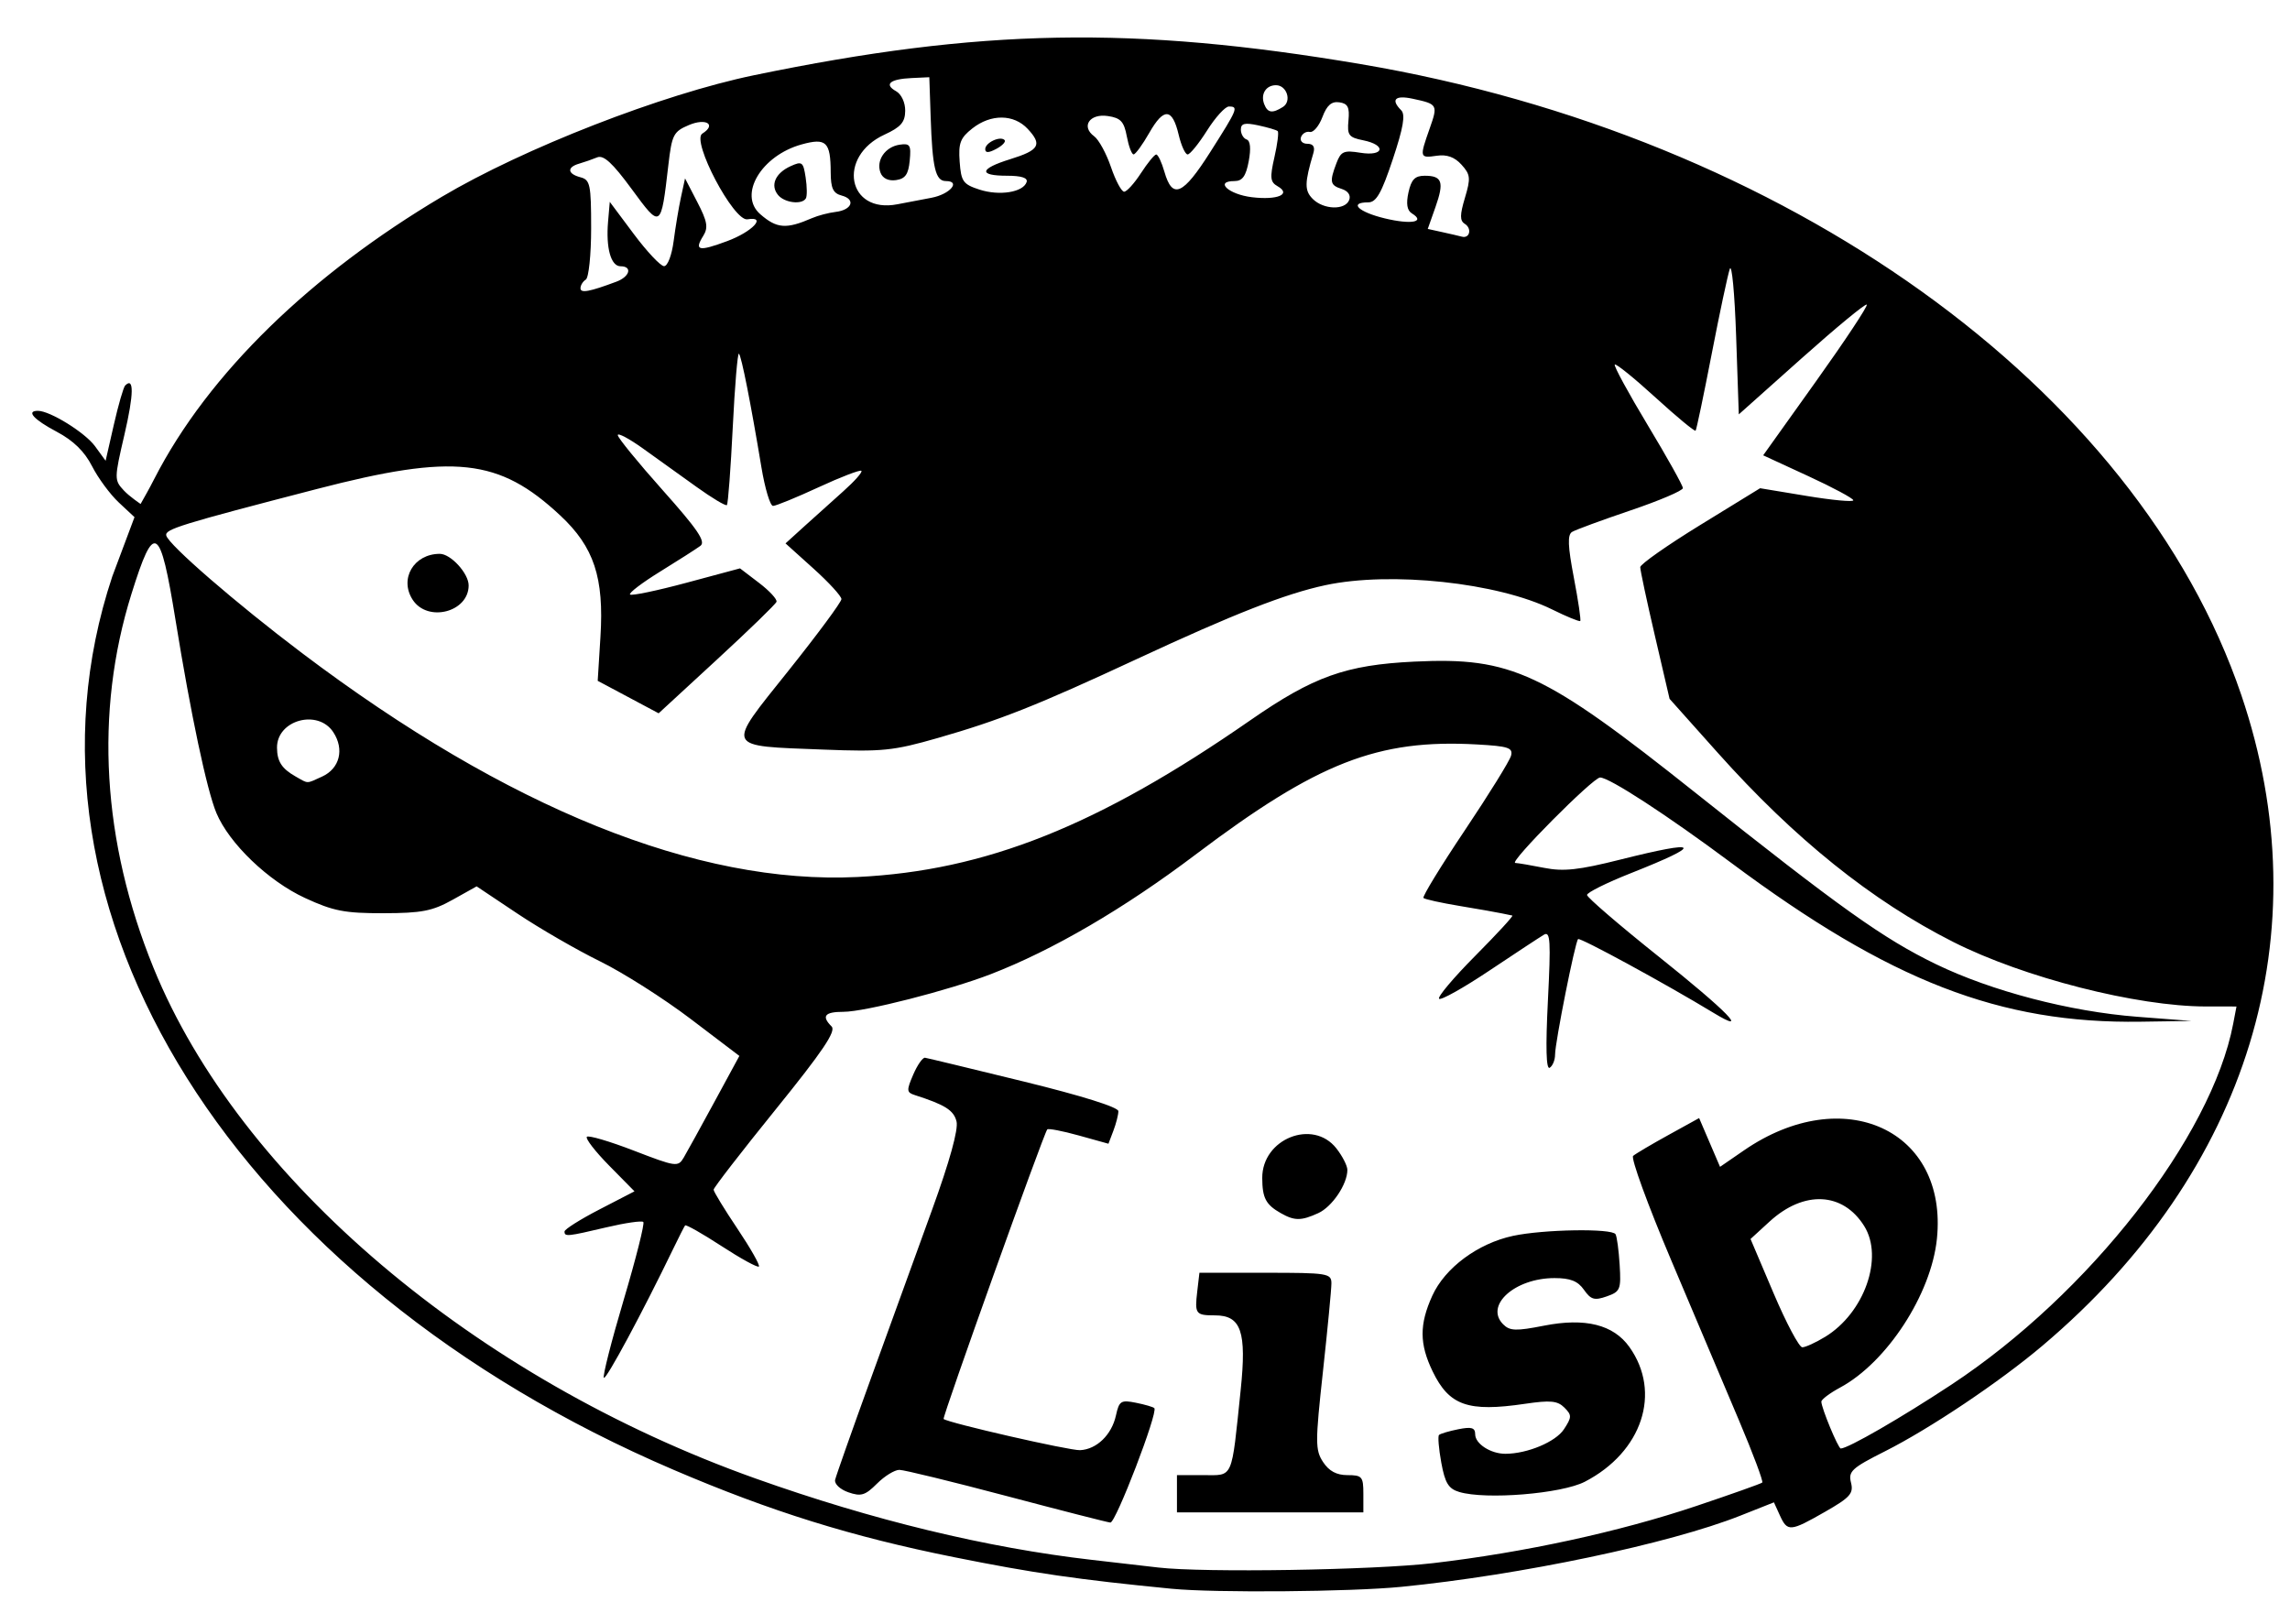 <?xml version="1.0" encoding="UTF-8" standalone="no"?>
<svg
   xmlns:dc="http://purl.org/dc/elements/1.1/"
   xmlns:cc="http://creativecommons.org/ns#"
   xmlns:rdf="http://www.w3.org/1999/02/22-rdf-syntax-ns#"
   xmlns:svg="http://www.w3.org/2000/svg"
   xmlns="http://www.w3.org/2000/svg"
   viewBox="0 0 387 274.5"
   height="274.5"
   width="387"
   version="1.1"
   id="svg3504">
  <defs
     id="defs3508" />
  <path
     id="path3514"
     d="m 198,268.503 c -15.923,-1.561 -23.298,-2.631 -36.822,-5.346 C 143.925,259.695 130.286,255.445 113.85,248.41 39.715,216.68 0.211,153.811 18.976,97.422 L 22.73,87.4 20.073,84.918 c -1.461,-1.365 -3.494,-4.122 -4.516,-6.126 -1.275,-2.499 -3.151,-4.33 -5.972,-5.826 -3.908,-2.073 -5.221,-3.535 -3.177,-3.535 2.044,0 7.969,3.675 9.654,5.988 l 1.786,2.452 1.391,-6.099 c 0.765,-3.354 1.626,-6.333 1.912,-6.62 1.515,-1.515 1.474,1.436 -0.116,8.282 -1.742,7.502 -1.744,7.699 -0.086,9.479 0.931,1 2.812,2.259 2.812,2.259 0.859,-1.55 1.292,-2.248 2.297,-4.212 C 35.266,62.964 52.758,46.273 74.615,33.288 88.473,25.055 111.934,15.916 127.448,12.708 165.664,4.804 191.556,4.331 229.95,10.834 301.854,23.013 361.126,65.476 378.769,117.45 c 13.626,40.138 1.289,80.5 -33.619,109.991 -7.269,6.141 -19.017,14.015 -26.632,17.85 -5.573,2.806 -6.186,3.372 -5.709,5.27 0.462,1.839 -0.128,2.504 -4.372,4.932 -5.907,3.38 -6.369,3.416 -7.65,0.607 l -1.002,-2.2 -5.667,2.247 c -11.977,4.749 -37.197,10.046 -57.288,12.031 -8.621,0.852 -31.497,1.043 -38.83,0.324 z m 44.21,-4.331 c 15.386,-1.8 31.458,-5.29 44.44,-9.651 5.94,-1.995 10.964,-3.779 11.165,-3.965 0.201,-0.185 -1.563,-4.897 -3.92,-10.472 -2.356,-5.574 -7.519,-17.773 -11.472,-27.108 -3.953,-9.335 -6.847,-17.268 -6.43,-17.629 0.416,-0.361 3.096,-1.946 5.955,-3.523 l 5.198,-2.867 1.767,4.121 1.767,4.121 4.051,-2.787 c 16.815,-11.569 34.498,-3.449 32.598,14.968 -0.967,9.367 -8.453,20.863 -16.358,25.121 -1.743,0.939 -3.169,2.011 -3.169,2.384 0,1.043 2.846,7.914 3.278,7.914 1.218,0 10.177,-5.169 18.695,-10.787 23.258,-15.338 43.972,-41.864 47.624,-60.988 l 0.559,-2.925 -5.152,-0.003 c -11.686,-0.006 -30.772,-4.875 -42.686,-10.89 -13.798,-6.965 -26.842,-17.444 -39.853,-32.016 L 282.15,118.105 279.666,107.427 C 278.299,101.555 277.187,96.345 277.194,95.85 c 0.007,-0.495 4.567,-3.699 10.134,-7.119 l 10.122,-6.219 7.875,1.304 c 4.331,0.717 7.875,1.047 7.875,0.732 0,-0.315 -3.427,-2.153 -7.615,-4.085 L 297.97,76.95 306.921,64.411 c 4.923,-6.896 8.774,-12.716 8.557,-12.933 -0.217,-0.217 -5.172,3.869 -11.011,9.079 L 293.85,70.031 293.4,56.841 C 293.152,49.586 292.67,44.46 292.327,45.45 c -0.343,0.99 -1.722,7.47 -3.064,14.4 -1.343,6.93 -2.563,12.751 -2.712,12.935 -0.149,0.184 -3.199,-2.339 -6.779,-5.606 -3.58,-3.267 -6.677,-5.773 -6.883,-5.567 -0.205,0.205 2.301,4.811 5.569,10.236 3.268,5.424 5.942,10.212 5.942,10.64 0,0.428 -3.98,2.125 -8.845,3.772 -4.865,1.647 -9.316,3.285 -9.891,3.64 -0.785,0.485 -0.708,2.407 0.307,7.712 0.744,3.886 1.231,7.187 1.083,7.335 -0.148,0.148 -2.279,-0.725 -4.736,-1.941 -9.191,-4.546 -27.284,-6.483 -38.358,-4.106 -6.757,1.451 -15.471,4.865 -31.809,12.464 -16.883,7.853 -23.174,10.349 -33.673,13.36 -7.531,2.16 -9.369,2.347 -19.276,1.959 -16.898,-0.662 -16.602,-0.004 -5.985,-13.296 4.937,-6.181 8.978,-11.643 8.98,-12.138 0.002,-0.495 -2.122,-2.816 -4.721,-5.157 L 132.75,91.835 135.9,88.974 c 1.732,-1.574 4.705,-4.246 6.605,-5.938 1.9,-1.692 3.281,-3.251 3.068,-3.464 -0.213,-0.213 -3.463,1.033 -7.221,2.77 C 134.593,84.079 131.123,85.5 130.64,85.5 c -0.483,0 -1.366,-2.936 -1.963,-6.525 -1.817,-10.928 -3.368,-18.765 -3.799,-19.196 -0.225,-0.225 -0.694,5.358 -1.043,12.406 -0.349,7.048 -0.795,12.976 -0.993,13.173 -0.197,0.197 -2.503,-1.182 -5.126,-3.065 -2.622,-1.883 -6.691,-4.801 -9.042,-6.484 -2.351,-1.684 -4.275,-2.706 -4.275,-2.272 0,0.434 3.415,4.62 7.59,9.302 5.928,6.649 7.324,8.709 6.377,9.412 -0.667,0.495 -3.718,2.446 -6.78,4.335 -3.062,1.889 -5.363,3.639 -5.113,3.889 0.25,0.25 4.534,-0.642 9.52,-1.982 l 9.066,-2.436 3.218,2.455 c 1.77,1.35 3.096,2.789 2.946,3.198 -0.15,0.409 -4.692,4.816 -10.094,9.792 l -9.822,9.049 -5.149,-2.745 -5.149,-2.745 0.464,-7.442 C 102.097,97.601 100.388,92.441 94.679,87.114 84.321,77.447 76.761,76.625 53.55,82.643 30.436,88.636 27.831,89.441 28.097,90.506 28.491,92.079 39.926,101.98 51.041,110.373 c 34.759,26.245 66.791,39.16 93.859,37.842 21.668,-1.055 40.687,-8.64 66.378,-26.473 10.681,-7.414 16.144,-9.369 27.736,-9.927 16.44,-0.792 21.825,1.725 47.636,22.265 24.257,19.302 31.651,24.571 40.5,28.86 9.408,4.56 22.66,8.023 34.053,8.9 l 9.147,0.704 -8.55,0.127 C 337.99,173.024 319.426,165.828 292.586,145.839 281.74,137.762 271.97,131.4 270.411,131.4 c -1.191,0 -15.48,14.388 -14.34,14.439 0.483,0.021 2.701,0.399 4.929,0.839 3.228,0.638 5.817,0.356 12.763,-1.389 13.677,-3.436 14.316,-2.656 1.862,2.274 -4.084,1.616 -7.425,3.276 -7.425,3.688 0,0.412 5.468,5.113 12.15,10.447 11.586,9.248 15.531,13.299 9.225,9.474 -8.101,-4.915 -22.56,-12.788 -22.886,-12.462 -0.51,0.51 -3.889,17.472 -3.889,19.523 0,0.913 -0.408,1.912 -0.906,2.22 -0.603,0.372 -0.704,-3.43 -0.304,-11.34 0.512,-10.116 0.412,-11.787 -0.669,-11.146 -0.699,0.415 -4.849,3.145 -9.222,6.067 -4.373,2.922 -8.199,5.066 -8.501,4.763 -0.303,-0.303 2.455,-3.576 6.128,-7.274 3.673,-3.698 6.486,-6.755 6.251,-6.793 -0.235,-0.038 -1.035,-0.202 -1.777,-0.366 -0.743,-0.163 -3.935,-0.726 -7.094,-1.25 -3.159,-0.524 -5.925,-1.134 -6.146,-1.355 -0.221,-0.221 2.927,-5.371 6.996,-11.444 4.069,-6.073 7.581,-11.742 7.805,-12.599 0.351,-1.341 -0.447,-1.605 -5.752,-1.902 -16.765,-0.939 -26.954,3.048 -47.559,18.609 -12.109,9.145 -24.156,16.177 -34.65,20.227 -7.044,2.719 -21.251,6.348 -24.849,6.348 -3.185,0 -3.77,0.722 -2.01,2.482 0.789,0.789 -1.503,4.187 -9.45,14.012 -5.771,7.133 -10.492,13.238 -10.492,13.566 0,0.328 1.811,3.296 4.024,6.595 2.213,3.299 3.845,6.177 3.627,6.395 -0.218,0.218 -3.054,-1.334 -6.301,-3.449 -3.247,-2.115 -6.024,-3.69 -6.171,-3.498 -0.147,0.192 -1.049,1.968 -2.006,3.948 -5.182,10.729 -11.34,22.184 -11.721,21.803 -0.24,-0.24 1.265,-6.16 3.345,-13.155 2.079,-6.996 3.574,-12.926 3.322,-13.178 -0.252,-0.252 -3.049,0.151 -6.214,0.898 -6.662,1.57 -7.106,1.615 -7.102,0.708 0.002,-0.371 2.662,-2.05 5.913,-3.731 l 5.909,-3.056 -4.283,-4.349 c -2.356,-2.392 -4.049,-4.583 -3.763,-4.869 0.286,-0.286 3.862,0.768 7.946,2.343 7.123,2.747 7.466,2.795 8.421,1.175 0.547,-0.929 2.887,-5.175 5.2,-9.437 l 4.205,-7.748 -8.251,-6.265 c -4.538,-3.446 -11.428,-7.823 -15.311,-9.727 -3.883,-1.904 -10.161,-5.533 -13.95,-8.063 L 80.55,149.798 76.5,152.059 c -3.429,1.915 -5.222,2.263 -11.7,2.276 -6.549,0.013 -8.457,-0.358 -13.261,-2.576 C 45.33,148.891 38.721,142.546 36.563,137.382 34.957,133.538 32.236,120.686 29.664,104.795 27.048,88.635 26.068,88.054 22.212,100.386 c -6.253,19.997 -4.959,41.852 3.743,63.212 14.523,35.649 54.278,69.365 101.718,86.267 19.761,7.04 39.06,11.711 56.828,13.753 4.702,0.54 9.765,1.124 11.25,1.297 7.697,0.897 36.355,0.439 46.46,-0.743 z M 170.1,252.83 c -9.158,-2.425 -17.304,-4.413 -18.102,-4.419 -0.799,-0.006 -2.504,1.041 -3.789,2.326 -1.997,1.997 -2.702,2.21 -4.848,1.462 -1.4,-0.488 -2.385,-1.422 -2.227,-2.112 0.156,-0.681 2.854,-8.325 5.995,-16.988 3.141,-8.662 7.811,-21.539 10.378,-28.615 2.991,-8.244 4.478,-13.618 4.141,-14.961 -0.474,-1.89 -1.94,-2.815 -7.047,-4.451 -1.4,-0.448 -1.426,-0.778 -0.27,-3.459 0.703,-1.63 1.602,-2.914 1.998,-2.853 0.396,0.061 7.909,1.871 16.695,4.024 9.777,2.395 15.975,4.338 15.975,5.006 0,0.601 -0.377,2.085 -0.838,3.298 l -0.838,2.205 -5.013,-1.395 c -2.757,-0.767 -5.155,-1.227 -5.329,-1.022 -0.621,0.735 -17.793,48.711 -17.515,48.935 0.84,0.678 21.303,5.355 23.061,5.271 2.805,-0.134 5.343,-2.592 6.064,-5.87 0.54,-2.457 0.843,-2.651 3.36,-2.147 1.522,0.304 2.929,0.715 3.126,0.912 0.674,0.674 -6.525,19.42 -7.428,19.34 -0.495,-0.044 -8.393,-2.063 -17.55,-4.488 z m 28.8,-0.38 0,-3.15 4.459,0 c 5.133,0 4.715,0.952 6.308,-14.369 1.029,-9.901 0.091,-12.631 -4.338,-12.631 -3.269,0 -3.445,-0.236 -3.003,-4.022 l 0.371,-3.178 11.152,0 c 10.542,0 11.152,0.098 11.152,1.795 0,0.987 -0.643,7.687 -1.429,14.887 -1.312,12.019 -1.31,13.273 0.021,15.305 1.003,1.53 2.276,2.213 4.129,2.213 2.462,0 2.679,0.255 2.679,3.15 l 0,3.15 -15.75,0 -15.75,0 0,-3.15 z m 47.701,-0.304 c -1.813,-0.545 -2.4,-1.505 -3.03,-4.956 -0.43,-2.354 -0.604,-4.457 -0.386,-4.675 0.218,-0.218 1.683,-0.653 3.256,-0.968 2.253,-0.451 2.859,-0.269 2.859,0.859 0,1.603 2.634,3.297 5.116,3.289 3.706,-0.011 8.488,-2.016 9.882,-4.144 1.344,-2.051 1.35,-2.389 0.071,-3.669 -1.153,-1.153 -2.364,-1.269 -6.664,-0.633 -9.617,1.421 -12.795,0.304 -15.595,-5.48 -2.245,-4.638 -2.26,-7.937 -0.058,-12.788 2.141,-4.716 7.705,-8.843 13.639,-10.116 5.168,-1.108 16.699,-1.296 17.326,-0.282 0.232,0.375 0.546,2.699 0.697,5.164 0.257,4.177 0.109,4.54 -2.184,5.347 -2.072,0.729 -2.677,0.554 -3.845,-1.114 C 266.65,216.502 265.386,216 262.704,216 c -6.713,0 -11.853,4.637 -8.67,7.82 1.119,1.119 2.166,1.153 6.894,0.223 6.972,-1.372 11.739,-0.181 14.434,3.604 5.485,7.703 2.164,17.75 -7.527,22.767 -3.932,2.036 -16.748,3.081 -21.234,1.732 z M 216.45,205.025 c -2.533,-1.436 -3.12,-2.549 -3.136,-5.94 -0.031,-6.622 8.552,-10.058 12.521,-5.013 1.026,1.304 1.865,2.944 1.865,3.645 0,2.419 -2.573,6.237 -4.925,7.309 -2.887,1.315 -4.006,1.315 -6.325,-2.4e-4 z M 69.747,101.371 C 67.433,97.84 69.929,93.6 74.324,93.6 76.174,93.6 79.2,96.911 79.2,98.936 c 0,4.518 -6.921,6.301 -9.453,2.436 z M 308.439,225.932 c 6.63,-4.043 9.932,-13.403 6.605,-18.725 -3.604,-5.766 -10.193,-6.077 -16,-0.756 l -3.211,2.942 3.889,9.153 c 2.139,5.034 4.325,9.152 4.858,9.15 0.533,-0.002 2.269,-0.796 3.858,-1.765 z M 54.429,131.246 c 2.979,-1.357 3.8,-4.601 1.899,-7.502 -2.601,-3.97 -9.549,-2.056 -9.515,2.621 0.017,2.32 0.801,3.536 3.136,4.86 2.23,1.264 1.755,1.262 4.479,0.021 z M 104.175,47.602 C 106.448,46.752 106.914,45 104.867,45 c -1.628,0 -2.49,-3.093 -2.105,-7.554 l 0.288,-3.332 4.05,5.424 c 2.228,2.983 4.531,5.432 5.12,5.443 0.603,0.011 1.313,-1.847 1.626,-4.256 0.306,-2.351 0.864,-5.692 1.24,-7.425 l 0.684,-3.15 2.072,4 c 1.696,3.274 1.878,4.31 1.002,5.713 -1.567,2.509 -0.787,2.681 4.034,0.891 4.288,-1.592 6.778,-4.262 3.441,-3.69 -2.319,0.398 -9.536,-13.292 -7.636,-14.482 2.449,-1.534 0.655,-2.683 -2.261,-1.448 -2.608,1.104 -2.877,1.627 -3.471,6.751 -1.255,10.812 -1.249,10.808 -6.205,4.058 -3.245,-4.42 -4.746,-5.795 -5.833,-5.345 -0.805,0.333 -2.173,0.81 -3.039,1.059 -2.104,0.605 -1.995,1.723 0.225,2.304 1.632,0.427 1.8,1.228 1.8,8.602 0,4.472 -0.405,8.381 -0.9,8.687 -0.495,0.306 -0.9,0.965 -0.9,1.464 0,0.875 1.499,0.6 6.075,-1.112 z m 143.361,-9.78 c -0.843,-0.521 -0.836,-1.496 0.032,-4.393 0.996,-3.323 0.933,-3.925 -0.581,-5.598 -1.167,-1.29 -2.475,-1.76 -4.192,-1.508 -2.891,0.424 -2.921,0.31 -1.193,-4.586 1.426,-4.041 1.369,-4.142 -2.877,-5.052 -2.97,-0.637 -3.738,0.143 -1.925,1.956 0.734,0.734 0.355,2.94 -1.424,8.28 -1.909,5.733 -2.791,7.28 -4.15,7.28 -3.364,0 -1.661,1.636 2.822,2.712 4.46,1.07 6.917,0.612 4.554,-0.848 -0.818,-0.506 -1,-1.626 -0.577,-3.551 0.479,-2.182 1.094,-2.812 2.743,-2.812 2.961,0 3.319,1.043 1.818,5.298 l -1.302,3.689 2.433,0.535 c 1.338,0.294 2.838,0.642 3.333,0.772 1.344,0.353 1.735,-1.399 0.486,-2.172 z M 137.25,36.856 c 0.99,-0.43 2.781,-0.899 3.979,-1.043 2.768,-0.333 3.424,-2.132 1.007,-2.764 -1.444,-0.378 -1.84,-1.221 -1.851,-3.94 -0.021,-5.138 -0.76,-5.847 -4.905,-4.703 -6.819,1.883 -10.761,8.515 -7.006,11.787 2.81,2.448 4.386,2.567 8.775,0.663 z m -5.755,-3.892 c -1.366,-1.646 -0.477,-3.701 2.112,-4.88 1.939,-0.883 2.142,-0.731 2.543,1.903 0.24,1.575 0.258,3.167 0.04,3.538 -0.653,1.114 -3.597,0.762 -4.695,-0.561 z m 25.931,0.457 C 160.532,32.838 162.449,30.6 159.842,30.6 c -1.75,0 -2.275,-2.208 -2.564,-10.8 l -0.228,-6.75 -2.99,0.14 c -3.668,0.171 -4.713,1.056 -2.628,2.222 0.899,0.503 1.558,1.914 1.544,3.307 -0.018,1.935 -0.732,2.757 -3.502,4.033 -8.054,3.709 -6.261,13.41 2.175,11.771 1.485,-0.289 4.084,-0.785 5.776,-1.102 z m -8.623,-4.23 c -0.793,-2.066 0.78,-4.374 3.226,-4.737 1.765,-0.262 1.962,0.05 1.708,2.7 -0.222,2.315 -0.748,3.061 -2.316,3.284 -1.273,0.181 -2.249,-0.284 -2.618,-1.247 z m 79.205,4.605 c 0.303,-0.789 -0.192,-1.524 -1.254,-1.861 -1.989,-0.631 -2.104,-1.197 -0.895,-4.377 0.755,-1.986 1.244,-2.196 4.05,-1.741 4.009,0.651 4.428,-1.315 0.45,-2.111 -2.432,-0.486 -2.711,-0.865 -2.475,-3.353 0.212,-2.234 -0.102,-2.857 -1.548,-3.064 -1.314,-0.188 -2.101,0.5 -2.856,2.498 -0.573,1.517 -1.528,2.646 -2.123,2.51 -0.595,-0.136 -1.268,0.258 -1.494,0.877 -0.227,0.619 0.256,1.125 1.073,1.125 0.993,0 1.331,0.522 1.018,1.575 -1.501,5.051 -1.518,6.332 -0.104,7.746 1.829,1.829 5.484,1.933 6.159,0.175 z m -12.113,-2.33 c -1.233,-0.696 -1.313,-1.442 -0.524,-4.893 0.512,-2.239 0.762,-4.227 0.555,-4.417 -0.207,-0.19 -1.693,-0.628 -3.301,-0.973 -2.276,-0.488 -2.925,-0.328 -2.925,0.72 0,0.741 0.44,1.493 0.978,1.673 0.625,0.208 0.752,1.533 0.35,3.675 -0.473,2.521 -1.067,3.349 -2.403,3.349 -3.439,0 -1.008,2.253 2.945,2.729 4.344,0.523 6.73,-0.505 4.325,-1.863 z m -42.403,-0.69 C 173.731,30.058 172.626,29.7 170.175,29.7 c -4.879,0 -4.653,-1.18 0.533,-2.791 4.945,-1.536 5.47,-2.442 2.971,-5.125 -2.348,-2.52 -6.212,-2.554 -9.354,-0.082 -2.04,1.604 -2.376,2.485 -2.146,5.625 0.245,3.358 0.575,3.821 3.369,4.724 3.362,1.087 7.371,0.443 7.944,-1.275 z M 166.5,25.203 c 0,-1.091 2.524,-2.279 3.266,-1.538 0.269,0.269 -0.356,0.94 -1.389,1.493 -1.302,0.697 -1.877,0.71 -1.877,0.045 z m 26.317,4.058 c 1.118,-1.726 2.278,-3.144 2.578,-3.15 0.3,-0.006 0.921,1.302 1.382,2.908 1.357,4.732 3.112,3.981 7.748,-3.316 4.661,-7.336 4.811,-7.703 3.15,-7.701 -0.619,8.86e-4 -2.276,1.823 -3.683,4.05 -1.407,2.227 -2.885,4.048 -3.286,4.048 -0.4,0 -1.08,-1.488 -1.51,-3.306 -1.076,-4.55 -2.51,-4.653 -4.963,-0.357 -1.146,2.007 -2.342,3.652 -2.659,3.655 -0.316,0.004 -0.832,-1.366 -1.147,-3.044 -0.472,-2.515 -1.037,-3.119 -3.216,-3.439 -3.076,-0.451 -4.563,1.769 -2.296,3.427 0.778,0.569 2.053,2.908 2.834,5.199 0.78,2.29 1.782,4.164 2.226,4.164 0.444,0 1.722,-1.412 2.84,-3.139 z m 23.989,-11.184 C 218.336,17.109 217.47,14.4 215.631,14.4 c -1.692,0 -2.634,1.512 -1.989,3.193 0.573,1.494 1.375,1.617 3.164,0.484 z"
     style="fill:#000000" />
</svg>
